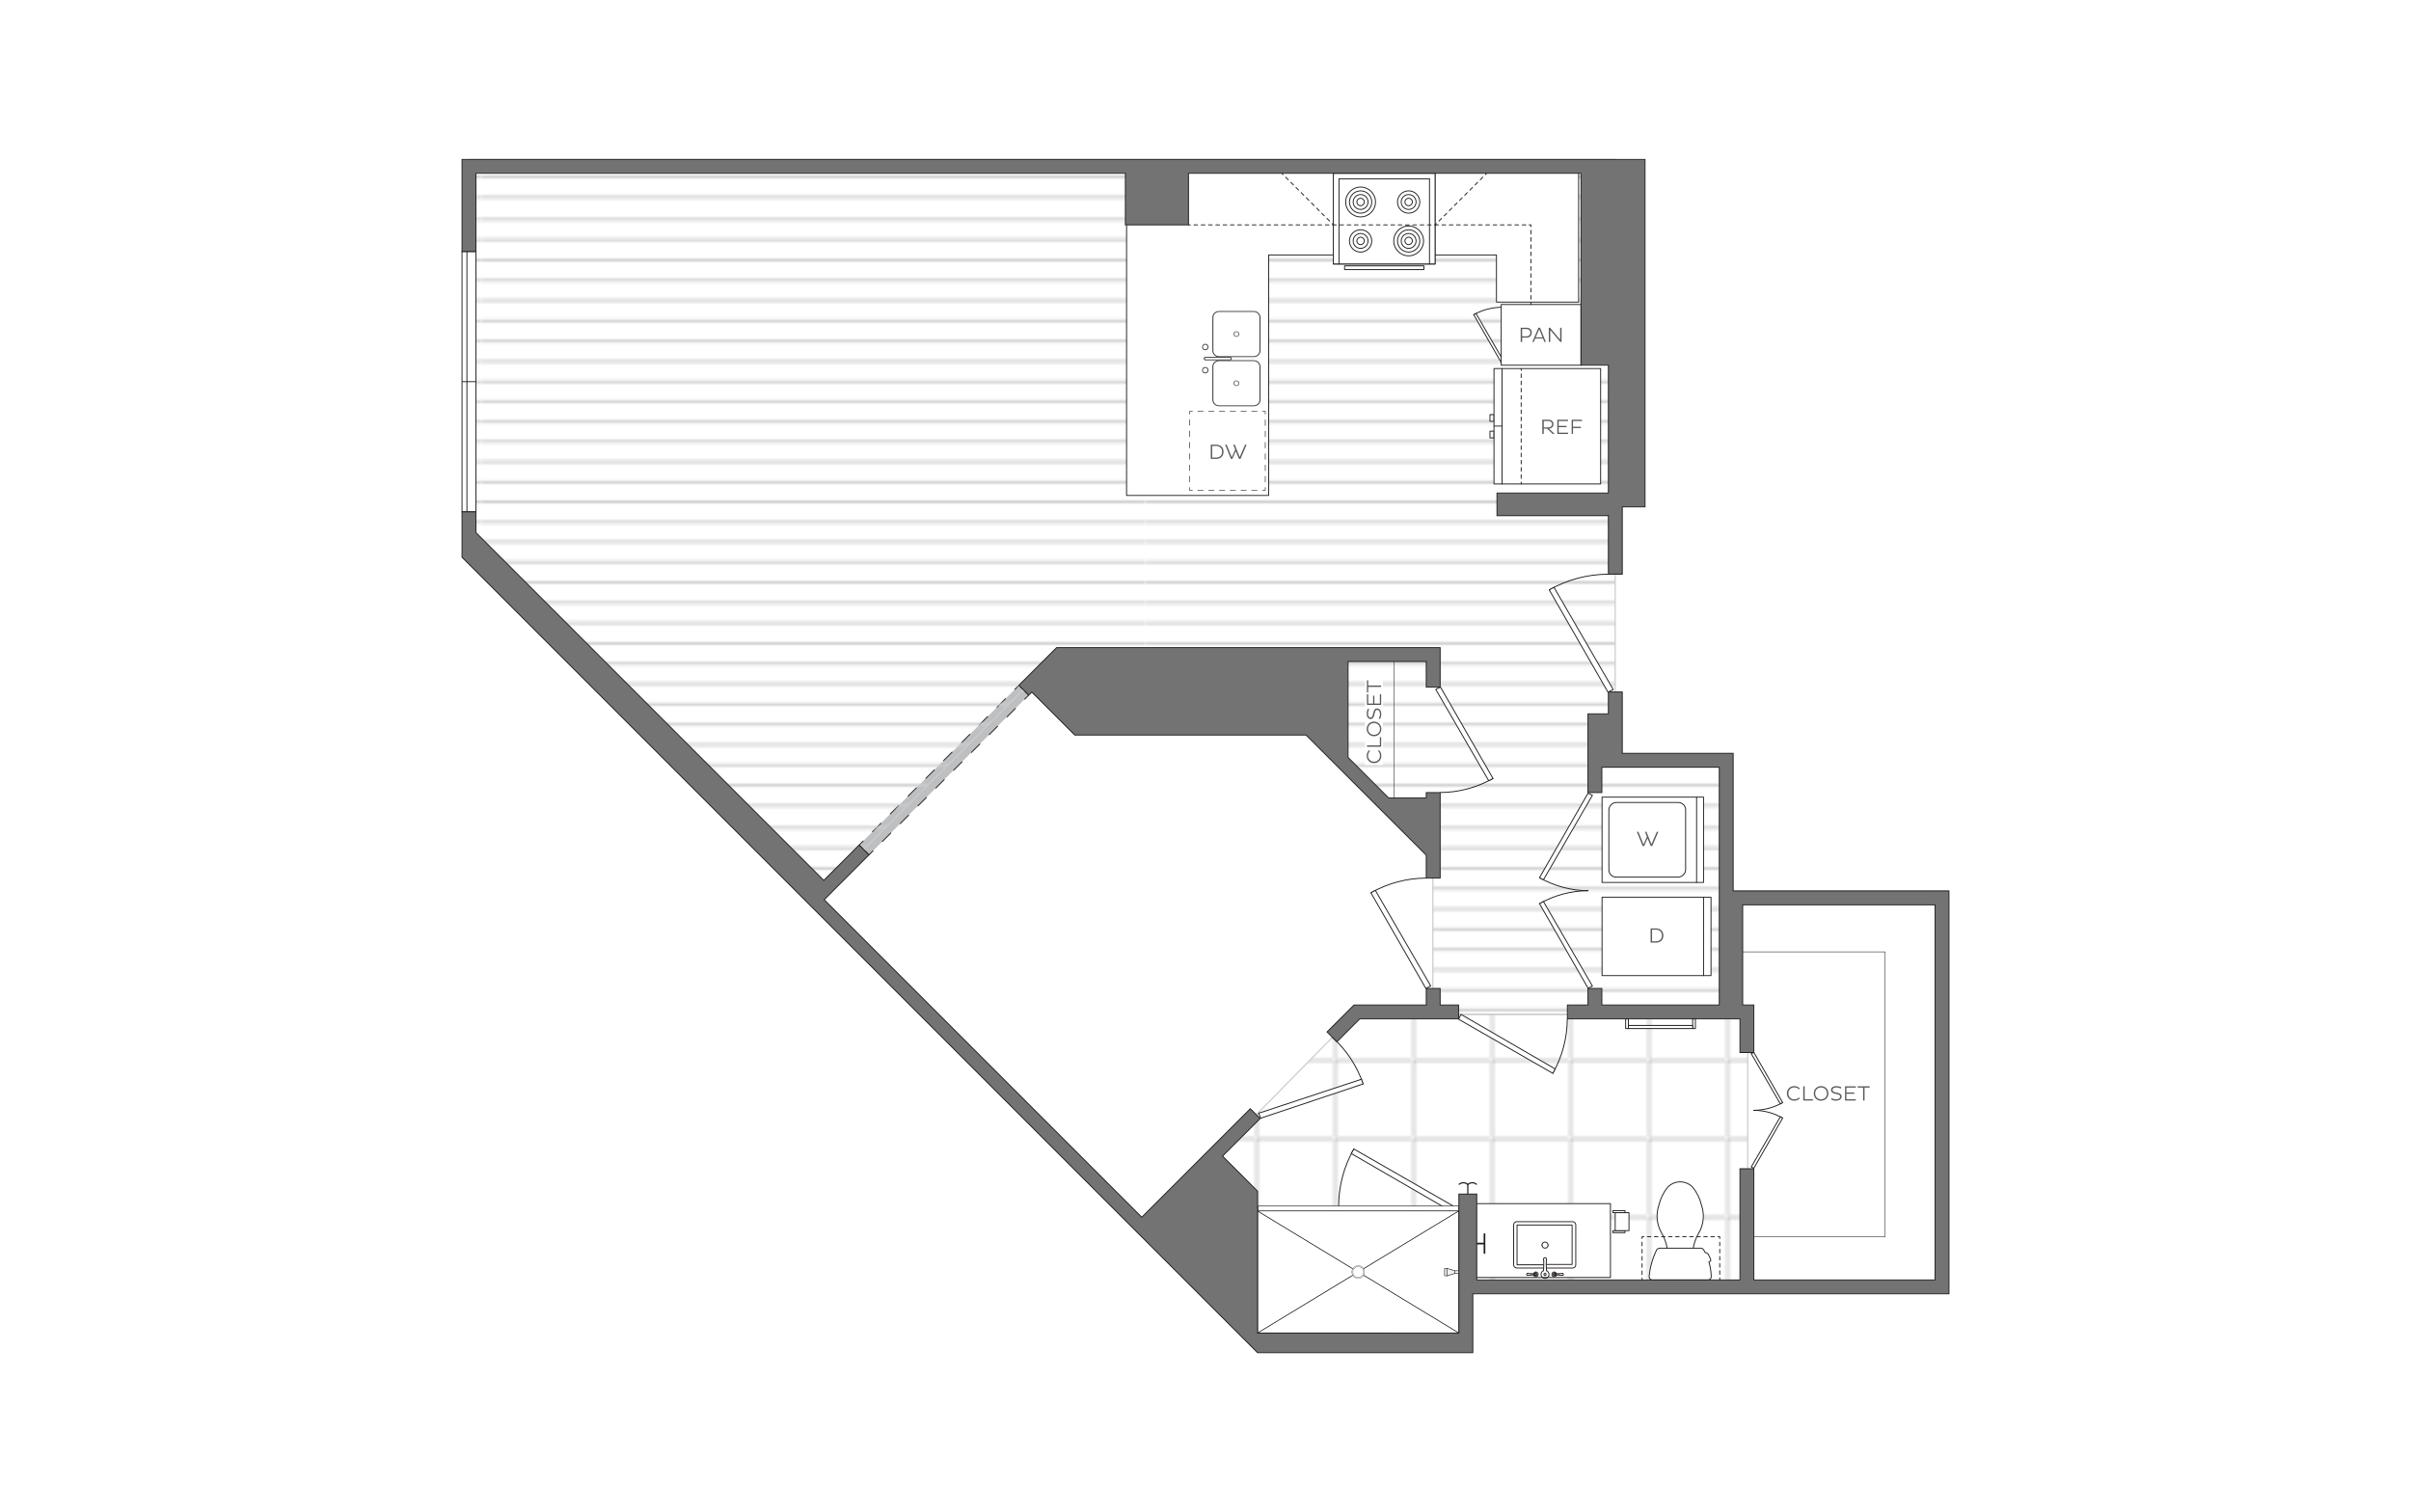 <?xml version="1.0" encoding="UTF-8"?>
<svg xmlns="http://www.w3.org/2000/svg" xmlns:xlink="http://www.w3.org/1999/xlink" viewBox="0 0 998 626">
  <defs>
    <clipPath id="clippath">
      <rect x="0" y="0" width="218.96" height="238.72" style="fill: none; stroke-width: 0px;"/>
    </clipPath>
    <pattern id="New_Pattern_Swatch_2" data-name="New Pattern Swatch 2" x="0" y="0" width="218.96" height="238.72" patternTransform="translate(-624.81 -10491.25) rotate(-90) scale(1.15)" patternUnits="userSpaceOnUse" viewBox="0 0 218.96 238.72">
      <g>
        <rect width="218.96" height="238.72" style="fill: none; stroke-width: 0px;"/>
        <g style="clip-path: url(#clippath);">
          <line x1="215.16" y1="238.72" x2="215.16" y2="0" style="fill: none; stroke: #ccc; stroke-miterlimit: 10; stroke-width: .95px;"/>
          <line x1="207.86" y1="238.72" x2="207.86" y2="0" style="fill: none; stroke: #ccc; stroke-miterlimit: 10; stroke-width: .95px;"/>
          <line x1="200.55" y1="238.72" x2="200.55" y2="0" style="fill: none; stroke: #ccc; stroke-miterlimit: 10; stroke-width: .95px;"/>
          <line x1="193.25" y1="238.72" x2="193.25" y2="0" style="fill: none; stroke: #ccc; stroke-miterlimit: 10; stroke-width: .95px;"/>
          <line x1="185.95" y1="238.72" x2="185.95" y2="0" style="fill: none; stroke: #ccc; stroke-miterlimit: 10; stroke-width: .95px;"/>
          <line x1="178.64" y1="238.72" x2="178.64" y2="0" style="fill: none; stroke: #ccc; stroke-miterlimit: 10; stroke-width: .95px;"/>
          <line x1="171.34" y1="238.72" x2="171.34" y2="0" style="fill: none; stroke: #ccc; stroke-miterlimit: 10; stroke-width: .95px;"/>
          <line x1="164.04" y1="238.72" x2="164.04" y2="0" style="fill: none; stroke: #ccc; stroke-miterlimit: 10; stroke-width: .95px;"/>
          <line x1="127.91" y1="238.72" x2="127.91" y2="0" style="fill: none; stroke: #ccc; stroke-miterlimit: 10; stroke-width: .95px;"/>
          <line x1="135.21" y1="238.72" x2="135.21" y2="0" style="fill: none; stroke: #ccc; stroke-miterlimit: 10; stroke-width: .95px;"/>
          <line x1="142.32" y1="238.72" x2="142.32" y2="0" style="fill: none; stroke: #ccc; stroke-miterlimit: 10; stroke-width: .95px;"/>
          <line x1="149.62" y1="238.72" x2="149.62" y2="0" style="fill: none; stroke: #ccc; stroke-miterlimit: 10; stroke-width: .95px;"/>
          <line x1="156.73" y1="238.72" x2="156.73" y2="0" style="fill: none; stroke: #ccc; stroke-miterlimit: 10; stroke-width: .95px;"/>
          <line x1="91.77" y1="238.72" x2="91.77" y2="0" style="fill: none; stroke: #ccc; stroke-miterlimit: 10; stroke-width: .95px;"/>
          <line x1="99.08" y1="238.72" x2="99.08" y2="0" style="fill: none; stroke: #ccc; stroke-miterlimit: 10; stroke-width: .95px;"/>
          <line x1="84.47" y1="238.72" x2="84.47" y2="0" style="fill: none; stroke: #ccc; stroke-miterlimit: 10; stroke-width: .95px;"/>
          <line x1="77.17" y1="238.72" x2="77.17" y2="0" style="fill: none; stroke: #ccc; stroke-miterlimit: 10; stroke-width: .95px;"/>
          <line x1="69.86" y1="238.72" x2="69.86" y2="0" style="fill: none; stroke: #ccc; stroke-miterlimit: 10; stroke-width: .95px;"/>
          <line x1="62.56" y1="238.72" x2="62.56" y2="0" style="fill: none; stroke: #ccc; stroke-miterlimit: 10; stroke-width: .95px;"/>
          <line x1="55.26" y1="238.72" x2="55.26" y2="0" style="fill: none; stroke: #ccc; stroke-miterlimit: 10; stroke-width: .95px;"/>
          <line x1="47.95" y1="238.72" x2="47.95" y2="0" style="fill: none; stroke: #ccc; stroke-miterlimit: 10; stroke-width: .95px;"/>
          <line x1="40.65" y1="238.72" x2="40.65" y2="0" style="fill: none; stroke: #ccc; stroke-miterlimit: 10; stroke-width: .95px;"/>
          <line x1="33.35" y1="238.72" x2="33.35" y2="0" style="fill: none; stroke: #ccc; stroke-miterlimit: 10; stroke-width: .95px;"/>
          <line x1="26.04" y1="238.72" x2="26.04" y2="0" style="fill: none; stroke: #ccc; stroke-miterlimit: 10; stroke-width: .95px;"/>
          <line x1="18.74" y1="238.72" x2="18.74" y2="0" style="fill: none; stroke: #ccc; stroke-miterlimit: 10; stroke-width: .95px;"/>
          <line x1="11.44" y1="238.72" x2="11.44" y2="0" style="fill: none; stroke: #ccc; stroke-miterlimit: 10; stroke-width: .95px;"/>
          <line x1="4.14" y1="238.72" x2="4.14" y2="0" style="fill: none; stroke: #ccc; stroke-miterlimit: 10; stroke-width: .95px;"/>
          <line x1="106.19" y1="238.72" x2="106.19" y2="0" style="fill: none; stroke: #ccc; stroke-miterlimit: 10; stroke-width: .95px;"/>
          <line x1="113.49" y1="238.72" x2="113.49" y2="0" style="fill: none; stroke: #ccc; stroke-miterlimit: 10; stroke-width: .95px;"/>
          <line x1="120.6" y1="238.72" x2="120.6" y2="0" style="fill: none; stroke: #ccc; stroke-miterlimit: 10; stroke-width: .95px;"/>
        </g>
      </g>
    </pattern>
    <pattern id="New_Pattern_Swatch_4" data-name="New Pattern Swatch 4" x="0" y="0" width="27.33" height="27.33" patternTransform="translate(-1850.81 1413.41) scale(1.16)" patternUnits="userSpaceOnUse" viewBox="0 0 27.33 27.33">
      <g>
        <rect width="27.33" height="27.33" style="fill: none; stroke-width: 0px;"/>
        <path d="M27.33,27.33H0V0h27.33v27.33ZM.19,27.14h26.96V.19H.19v26.96Z" style="fill: gray; stroke-width: 0px;"/>
      </g>
    </pattern>
    <filter id="drop-shadow-1" filterUnits="userSpaceOnUse">
      <feOffset dx="-1" dy="-1"/>
      <feGaussianBlur result="blur" stdDeviation="3"/>
      <feFlood flood-color="#000" flood-opacity=".12"/>
      <feComposite in2="blur" operator="in"/>
      <feComposite in="SourceGraphic"/>
    </filter>
    <filter id="drop-shadow-2" filterUnits="userSpaceOnUse">
      <feOffset dx="-1" dy="-1"/>
      <feGaussianBlur result="blur-2" stdDeviation="3"/>
      <feFlood flood-color="#000" flood-opacity=".12"/>
      <feComposite in2="blur-2" operator="in"/>
      <feComposite in="SourceGraphic"/>
    </filter>
  </defs>
  <g id="backgrounds">
    <rect x="-15" y="-13" width="1028" height="652" style="fill: #fff; stroke-width: 0px;"/>
  </g>
  <g id="floorplans">
    <g>
      <g>
        <rect x="343.97" y="315.92" width="93.52" height="5.75" transform="translate(-110.98 369.66) rotate(-45)" style="fill: #bdbfc2; stroke-width: 0px;"/>
        <g>
          <polyline points="423.53 285.47 421.76 283.7 419.99 285.47" style="fill: none; stroke: #231f20; stroke-miterlimit: 1; stroke-width: .38px;"/>
          <line x1="416.31" y1="289.15" x2="359.24" y2="346.22" style="fill: none; stroke: #231f20; stroke-dasharray: 0 0 5.21 5.21; stroke-miterlimit: 1; stroke-width: .38px;"/>
          <polyline points="357.4 348.06 355.63 349.83 357.4 351.6" style="fill: none; stroke: #231f20; stroke-miterlimit: 1; stroke-width: .38px;"/>
          <polyline points="357.93 352.13 359.7 353.9 361.47 352.13" style="fill: none; stroke: #231f20; stroke-miterlimit: 1; stroke-width: .38px;"/>
          <line x1="365.15" y1="348.45" x2="422.22" y2="291.38" style="fill: none; stroke: #231f20; stroke-dasharray: 0 0 5.21 5.21; stroke-miterlimit: 1; stroke-width: .38px;"/>
          <polyline points="424.06 289.54 425.83 287.77 424.06 286" style="fill: none; stroke: #231f20; stroke-miterlimit: 1; stroke-width: .38px;"/>
        </g>
      </g>
      <g>
        <polygon points="668.59 313.74 668.59 306.85 668.59 300.15 668.59 211.89 668.59 167.86 668.59 66 194.13 66 194.13 228.75 337.69 371.42 427.46 281.64 551.94 281.64 551.94 300.15 545.73 300.15 582.93 343.05 593.11 343.05 593.11 419.94 716.12 419.94 716.12 313.74 668.59 313.74" style="fill: url(#New_Pattern_Swatch_2); stroke: #ccc; stroke-miterlimit: 1; stroke-width: .5px;"/>
        <polygon points="579.85 419.94 723.44 419.94 723.44 532.38 508.08 532.38 491.53 490.4 562.21 418.6 579.85 419.94" style="fill: url(#New_Pattern_Swatch_4); stroke: #ccc; stroke-miterlimit: 1; stroke-width: .5px;"/>
        <g>
          <path d="M551.56,429.48c5.83,5.26,10.16,11.82,12.68,19.25" style="fill: none; stroke: #231f20; stroke-linecap: round; stroke-linejoin: round; stroke-width: .38px;"/>
          <polygon points="563.57 446.79 521.02 460.85 521.85 462.92 564.25 448.73 563.57 446.79" style="fill: #fff; stroke: #231f20; stroke-linecap: round; stroke-linejoin: round; stroke-width: .38px;"/>
        </g>
        <g>
          <path d="M665.6,237.7c-8.58.07-16.86,2.28-24.31,6.51" style="fill: none; stroke: #231f20; stroke-linecap: round; stroke-linejoin: round; stroke-width: .38px;"/>
          <polygon points="643.24 243.13 667.77 285.46 665.6 286.55 641.29 244.22 643.24 243.13" style="fill: #fff; stroke: #231f20; stroke-linecap: round; stroke-linejoin: round; stroke-width: .38px;"/>
        </g>
        <g>
          <path d="M590.21,363.52c-8.02.06-15.77,2.14-22.74,6.09" style="fill: none; stroke: #231f20; stroke-linecap: round; stroke-linejoin: round; stroke-width: .38px;"/>
          <polygon points="569.3 368.59 592.24 408.18 590.21 409.2 567.47 369.61 569.3 368.59" style="fill: #fff; stroke: #231f20; stroke-linecap: round; stroke-linejoin: round; stroke-width: .38px;"/>
        </g>
        <g>
          <path d="M596.26,328.09c7.67-.06,15.07-2.04,21.73-5.82" style="fill: none; stroke: #231f20; stroke-linecap: round; stroke-linejoin: round; stroke-width: .38px;"/>
          <polygon points="616.25 323.24 594.32 285.4 596.26 284.43 618 322.27 616.25 323.24" style="fill: #fff; stroke: #231f20; stroke-linecap: round; stroke-linejoin: round; stroke-width: .38px;"/>
        </g>
        <g>
          <path d="M648.76,421.94c-.06,7.9-2.1,15.53-6,22.4" style="fill: none; stroke: #231f20; stroke-linecap: round; stroke-linejoin: round; stroke-width: .38px;"/>
          <polygon points="643.76 442.54 604.76 419.94 603.76 421.94 642.76 444.34 643.76 442.54" style="fill: #fff; stroke: #231f20; stroke-linecap: round; stroke-linejoin: round; stroke-width: .38px;"/>
        </g>
        <g>
          <g>
            <path d="M657.36,368.73c-7.09.05-13.94,1.89-20.1,5.38" style="fill: none; stroke: #231f20; stroke-linecap: round; stroke-linejoin: round; stroke-width: .38px;"/>
            <polygon points="638.88 373.21 659.16 408.21 657.36 409.11 637.26 374.11 638.88 373.21" style="fill: #fff; stroke: #231f20; stroke-linecap: round; stroke-linejoin: round; stroke-width: .38px;"/>
          </g>
          <g>
            <path d="M657.36,368.73c-7.09-.05-13.94-1.89-20.1-5.38" style="fill: none; stroke: #231f20; stroke-linecap: round; stroke-linejoin: round; stroke-width: .38px;"/>
            <polygon points="638.88 364.24 659.16 329.24 657.36 328.35 637.26 363.34 638.88 364.24" style="fill: #fff; stroke: #231f20; stroke-linecap: round; stroke-linejoin: round; stroke-width: .38px;"/>
          </g>
        </g>
        <g>
          <g>
            <path d="M725.97,459.65c4.21-.03,8.28-1.12,11.94-3.2" style="fill: none; stroke: #231f20; stroke-linecap: round; stroke-linejoin: round; stroke-width: .38px;"/>
            <polygon points="736.95 456.99 724.91 436.2 725.97 435.67 737.91 456.45 736.95 456.99" style="fill: #fff; stroke: #231f20; stroke-linecap: round; stroke-linejoin: round; stroke-width: .38px;"/>
          </g>
          <g>
            <path d="M725.97,459.65c4.21.03,8.28,1.12,11.94,3.2" style="fill: none; stroke: #231f20; stroke-linecap: round; stroke-linejoin: round; stroke-width: .38px;"/>
            <polygon points="736.95 462.32 724.91 483.1 725.97 483.63 737.91 462.85 736.95 462.32" style="fill: #fff; stroke: #231f20; stroke-linecap: round; stroke-linejoin: round; stroke-width: .38px;"/>
          </g>
        </g>
        <g>
          <path d="M560.41,475.66c-4.1,7.22-6.25,15.25-6.31,23.56v2" style="fill: none; stroke: #231f20; stroke-linecap: round; stroke-linejoin: round; stroke-width: .38px;"/>
          <polygon points="559.36 477.56 600.38 501.32 601.43 499.22 560.41 475.66 559.36 477.56" style="fill: #fff; stroke: #231f20; stroke-linecap: round; stroke-linejoin: round; stroke-width: .38px;"/>
        </g>
        <g>
          <path d="M610.04,130.29c3.54-2.01,7.67-3.07,11.74-3.1h.85" style="fill: none; stroke: #231f20; stroke-linecap: round; stroke-linejoin: round; stroke-width: .38px;"/>
          <polygon points="610.97 129.78 622.63 149.91 621.6 150.42 610.04 130.29 610.97 129.78" style="fill: #fff; stroke: #231f20; stroke-linecap: round; stroke-linejoin: round; stroke-width: .38px;"/>
        </g>
        <g>
          <g>
            <polygon points="562.21 526.6 520.56 551.87 520.56 501.32 562.21 526.6" style="fill: #fff; stroke-width: 0px;"/>
            <polygon points="562.21 526.6 520.56 551.87 520.56 501.32 562.21 526.6" style="fill: none; stroke: #231f20; stroke-linecap: round; stroke-linejoin: round; stroke-width: .25px;"/>
          </g>
          <g>
            <polygon points="562.21 526.6 520.56 501.32 603.87 501.32 562.21 526.6" style="fill: #fff; stroke-width: 0px;"/>
            <polygon points="562.21 526.6 520.56 501.32 603.87 501.32 562.21 526.6" style="fill: none; stroke: #231f20; stroke-linecap: round; stroke-linejoin: round; stroke-width: .25px;"/>
          </g>
          <g>
            <polygon points="562.21 526.6 603.87 501.32 603.87 551.87 562.21 526.6" style="fill: #fff; stroke-width: 0px;"/>
            <polygon points="562.21 526.6 603.87 501.32 603.87 551.87 562.21 526.6" style="fill: none; stroke: #231f20; stroke-linecap: round; stroke-linejoin: round; stroke-width: .25px;"/>
          </g>
          <g>
            <polygon points="562.21 526.6 603.87 551.87 520.56 551.87 562.21 526.6" style="fill: #fff; stroke-width: 0px;"/>
            <polygon points="562.21 526.6 603.87 551.87 520.56 551.87 562.21 526.6" style="fill: none; stroke: #231f20; stroke-linecap: round; stroke-linejoin: round; stroke-width: .25px;"/>
          </g>
          <rect x="520.69" y="499.29" width="83.21" height="1.95" style="fill: #fff; stroke: #231f20; stroke-linecap: round; stroke-linejoin: round; stroke-width: .25px;"/>
        </g>
        <g>
          <polygon points="604.89 526.07 602.06 526.07 599.02 525.09 597.97 525.09 597.97 528.16 599.06 528.16 602.13 527.19 604.88 527.19 604.89 526.07" style="fill: #f0f1f1; stroke: #231f20; stroke-linecap: round; stroke-linejoin: round; stroke-width: .25px;"/>
          <line x1="602.19" y1="526.07" x2="602.19" y2="527.2" style="fill: none; stroke: #231f20; stroke-linecap: round; stroke-linejoin: round; stroke-width: .25px;"/>
          <line x1="599.06" y1="528.16" x2="599.06" y2="525.08" style="fill: none; stroke: #231f20; stroke-linecap: round; stroke-linejoin: round; stroke-width: .25px;"/>
        </g>
        <g id="INSERT">
          <g id="INSERT-2" data-name="INSERT">
            <g id="LWPOLYLINE">
              <path d="M700.89,516.72h3.01c.51,0,.99.25,1.3.66.22.37.42.75.62,1.13l.1.02c.49.08.92.35,1.2.75.48.79.84,1.65,1.07,2.54-.15.25-.38.42-.64.51l-.17.06c.59,1.97.91,4.02.96,6.08.03.36-.1.73-.35.99-.25.27-.6.41-.97.41h-23.06c-.37,0-.72-.14-.97-.41-.25-.27-.38-.63-.35-.99.35-3.86,1.42-7.61,3.13-11.09.31-.41.79-.65,1.3-.66h3.01c-.35-2.16-1.1-4.23-2.2-6.12-2.12-3.56-2.55-7.88-1.17-11.79.63-2.68,1.86-5.19,3.61-7.32,1.35-1.42,3.21-2.22,5.17-2.22s3.82.81,5.17,2.22c1.74,2.13,2.98,4.64,3.61,7.32,1.38,3.91.95,8.23-1.17,11.79-1.1,1.89-1.85,3.96-2.2,6.12" style="fill: #fff; stroke: #231f20; stroke-linecap: round; stroke-linejoin: round; stroke-width: .38px;"/>
            </g>
            <g id="LINE">
              <line x1="690.08" y1="516.72" x2="700.89" y2="516.72" style="fill: none; stroke: #231f20; stroke-linecap: round; stroke-linejoin: round; stroke-width: .38px;"/>
            </g>
          </g>
        </g>
        <g>
          <rect x="667.62" y="501.19" width="5.02" height=".83" style="fill: #fff; stroke: #231f20; stroke-linecap: round; stroke-linejoin: round; stroke-width: .38px;"/>
          <rect x="667.62" y="509.47" width="5.02" height=".83" style="fill: #fff; stroke: #231f20; stroke-linecap: round; stroke-linejoin: round; stroke-width: .38px;"/>
          <rect x="668.59" y="502.02" width="5.71" height="7.44" style="fill: #fff; stroke: #231f20; stroke-linecap: round; stroke-linejoin: round; stroke-width: .38px;"/>
        </g>
        <g>
          <rect x="699.23" y="423.24" width="3.98" height="1.15" transform="translate(1125.04 -277.41) rotate(90)" style="fill: #fff; stroke: #231f20; stroke-linecap: round; stroke-linejoin: round; stroke-width: .38px;"/>
          <rect x="671.5" y="423.24" width="3.98" height="1.15" transform="translate(1097.3 -249.68) rotate(90)" style="fill: #fff; stroke: #231f20; stroke-linecap: round; stroke-linejoin: round; stroke-width: .38px;"/>
          <rect x="686.71" y="411.87" width="1.28" height="26.59" transform="translate(1112.52 -262.19) rotate(90)" style="fill: #fff; stroke: #231f20; stroke-linecap: round; stroke-linejoin: round; stroke-width: .38px;"/>
        </g>
        <g>
          <line x1="607.58" y1="494.46" x2="607.58" y2="490.3" style="fill: #fff; stroke: #231f20; stroke-linecap: round; stroke-linejoin: round; stroke-width: .5px;"/>
          <path d="M607.58,490.4c-.14-.14-.75-.73-1.74-.77-1.01-.04-1.68.52-1.82.64" style="fill: #fff; stroke: #231f20; stroke-linecap: round; stroke-linejoin: round; stroke-width: .5px;"/>
          <path d="M607.58,490.4c.14-.14.75-.73,1.74-.77,1.01-.04,1.68.52,1.82.64" style="fill: #fff; stroke: #231f20; stroke-linecap: round; stroke-linejoin: round; stroke-width: .5px;"/>
        </g>
        <rect x="611.27" y="499.29" width="56.35" height="30.58" style="fill: #fff; filter: url(#drop-shadow-1); stroke: #231f20; stroke-linecap: round; stroke-linejoin: round; stroke-width: .38px;"/>
        <g>
          <g>
            <g id="ARC">
              <path d="M638.28,515.45c0,.7.57,1.27,1.27,1.27s1.27-.57,1.27-1.27" style="fill: none; stroke: #231f20; stroke-linecap: round; stroke-linejoin: round; stroke-width: .38px;"/>
            </g>
            <g id="ARC-2" data-name="ARC">
              <path d="M640.81,515.45c0-.7-.57-1.27-1.27-1.27s-1.27.57-1.27,1.27" style="fill: none; stroke: #231f20; stroke-linecap: round; stroke-linejoin: round; stroke-width: .38px;"/>
            </g>
            <g id="ARC-3" data-name="ARC">
              <path d="M643.35,526.61c-.53,0-.97.43-.97.97s.43.97.97.97" style="fill: none; stroke: #231f20; stroke-linecap: round; stroke-linejoin: round; stroke-width: .38px;"/>
            </g>
            <g id="ARC-4" data-name="ARC">
              <path d="M643.35,528.54c.44,0,.82-.3.94-.72" style="fill: none; stroke: #231f20; stroke-linecap: round; stroke-linejoin: round; stroke-width: .38px;"/>
            </g>
            <g id="LINE-2" data-name="LINE">
              <line x1="643.64" y1="527.82" x2="644.29" y2="527.82" style="fill: none; stroke: #231f20; stroke-linecap: round; stroke-linejoin: round; stroke-width: .38px;"/>
            </g>
            <g id="ARC-5" data-name="ARC">
              <path d="M643.35,527.96c.11,0,.22-.05.29-.13" style="fill: none; stroke: #231f20; stroke-linecap: round; stroke-linejoin: round; stroke-width: .38px;"/>
            </g>
            <g id="ARC-6" data-name="ARC">
              <path d="M643.35,527.2c-.21,0-.38.17-.38.38s.17.38.38.38" style="fill: none; stroke: #231f20; stroke-linecap: round; stroke-linejoin: round; stroke-width: .38px;"/>
            </g>
            <g id="ARC-7" data-name="ARC">
              <path d="M643.63,527.33c-.07-.08-.17-.13-.28-.13" style="fill: none; stroke: #231f20; stroke-linecap: round; stroke-linejoin: round; stroke-width: .38px;"/>
            </g>
            <g id="LINE-3" data-name="LINE">
              <line x1="644.29" y1="527.33" x2="643.63" y2="527.33" style="fill: none; stroke: #231f20; stroke-linecap: round; stroke-linejoin: round; stroke-width: .38px;"/>
            </g>
            <g id="ARC-8" data-name="ARC">
              <path d="M644.29,527.33c-.11-.42-.5-.72-.93-.72" style="fill: none; stroke: #231f20; stroke-linecap: round; stroke-linejoin: round; stroke-width: .38px;"/>
            </g>
            <g id="ARC-9" data-name="ARC">
              <path d="M635.74,526.61c-.44,0-.82.29-.93.72" style="fill: none; stroke: #231f20; stroke-linecap: round; stroke-linejoin: round; stroke-width: .38px;"/>
            </g>
            <g id="LINE-4" data-name="LINE">
              <line x1="635.45" y1="527.33" x2="634.8" y2="527.33" style="fill: none; stroke: #231f20; stroke-linecap: round; stroke-linejoin: round; stroke-width: .38px;"/>
            </g>
            <g id="ARC-10" data-name="ARC">
              <path d="M635.74,527.2c-.11,0-.21.05-.28.13" style="fill: none; stroke: #231f20; stroke-linecap: round; stroke-linejoin: round; stroke-width: .38px;"/>
            </g>
            <g id="ARC-11" data-name="ARC">
              <path d="M635.74,527.96c.21,0,.38-.17.38-.38s-.17-.38-.38-.38" style="fill: none; stroke: #231f20; stroke-linecap: round; stroke-linejoin: round; stroke-width: .38px;"/>
            </g>
            <g id="ARC-12" data-name="ARC">
              <path d="M635.45,527.82c.07.08.18.13.29.13" style="fill: none; stroke: #231f20; stroke-linecap: round; stroke-linejoin: round; stroke-width: .38px;"/>
            </g>
            <g id="LINE-5" data-name="LINE">
              <line x1="634.8" y1="527.82" x2="635.45" y2="527.82" style="fill: none; stroke: #231f20; stroke-linecap: round; stroke-linejoin: round; stroke-width: .38px;"/>
            </g>
            <g id="ARC-13" data-name="ARC">
              <path d="M634.8,527.82c.11.42.5.72.94.72" style="fill: none; stroke: #231f20; stroke-linecap: round; stroke-linejoin: round; stroke-width: .38px;"/>
            </g>
            <g id="ARC-14" data-name="ARC">
              <path d="M635.74,528.54c.53,0,.97-.43.97-.97s-.43-.97-.97-.97" style="fill: none; stroke: #231f20; stroke-linecap: round; stroke-linejoin: round; stroke-width: .38px;"/>
            </g>
            <g id="ARC-15" data-name="ARC">
              <path d="M638.92,526.04c-.85.34-1.25,1.31-.91,2.15.25.62.86,1.03,1.53,1.03" style="fill: none; stroke: #231f20; stroke-linecap: round; stroke-linejoin: round; stroke-width: .38px;"/>
            </g>
            <g id="ARC-16" data-name="ARC">
              <path d="M639.54,529.23c.91,0,1.65-.74,1.65-1.65,0-.67-.41-1.28-1.03-1.53" style="fill: none; stroke: #231f20; stroke-linecap: round; stroke-linejoin: round; stroke-width: .38px;"/>
            </g>
            <g id="ARC-17" data-name="ARC">
              <path d="M640.07,521.72c-.05,1.44-.02,2.88.09,4.32" style="fill: none; stroke: #231f20; stroke-linecap: round; stroke-linejoin: round; stroke-width: .38px;"/>
            </g>
            <g id="ARC-18" data-name="ARC">
              <path d="M640.07,521.72c.22-.29.15-.7-.14-.92s-.7-.15-.92.14c-.17.23-.17.55,0,.78" style="fill: none; stroke: #231f20; stroke-linecap: round; stroke-linejoin: round; stroke-width: .38px;"/>
            </g>
            <g id="ARC-19" data-name="ARC">
              <path d="M638.92,526.04c.11-1.44.14-2.88.09-4.32" style="fill: none; stroke: #231f20; stroke-linecap: round; stroke-linejoin: round; stroke-width: .38px;"/>
            </g>
            <g id="ARC-20" data-name="ARC">
              <path d="M639.54,527.15c-.25,0-.45.2-.45.45s.2.45.45.45" style="fill: none; stroke: #231f20; stroke-linecap: round; stroke-linejoin: round; stroke-width: .38px;"/>
            </g>
            <g id="ARC-21" data-name="ARC">
              <path d="M639.54,528.04c.25,0,.45-.2.45-.45,0-.25-.2-.45-.45-.45" style="fill: none; stroke: #231f20; stroke-linecap: round; stroke-linejoin: round; stroke-width: .38px;"/>
            </g>
            <g id="LINE-6" data-name="LINE">
              <line x1="645.19" y1="527.83" x2="643.64" y2="527.83" style="fill: none; stroke: #231f20; stroke-linecap: round; stroke-linejoin: round; stroke-width: .38px;"/>
            </g>
            <g id="LINE-7" data-name="LINE">
              <line x1="646.77" y1="528.01" x2="645.19" y2="527.83" style="fill: none; stroke: #231f20; stroke-linecap: round; stroke-linejoin: round; stroke-width: .38px;"/>
            </g>
            <g id="ARC-22" data-name="ARC">
              <path d="M646.77,528.01c.24-.04.41-.26.37-.5-.03-.18-.17-.33-.35-.37" style="fill: none; stroke: #231f20; stroke-linecap: round; stroke-linejoin: round; stroke-width: .38px;"/>
            </g>
            <g id="LINE-8" data-name="LINE">
              <line x1="645.19" y1="527.33" x2="646.79" y2="527.14" style="fill: none; stroke: #231f20; stroke-linecap: round; stroke-linejoin: round; stroke-width: .38px;"/>
            </g>
            <g id="LINE-9" data-name="LINE">
              <line x1="643.64" y1="527.33" x2="645.19" y2="527.33" style="fill: none; stroke: #231f20; stroke-linecap: round; stroke-linejoin: round; stroke-width: .38px;"/>
            </g>
            <g id="ARC-23" data-name="ARC">
              <path d="M643.64,527.33c-.07-.08-.18-.13-.29-.13" style="fill: none; stroke: #231f20; stroke-linecap: round; stroke-linejoin: round; stroke-width: .38px;"/>
            </g>
            <g id="ARC-24" data-name="ARC">
              <path d="M643.35,527.2c-.21,0-.38.17-.38.38s.17.38.38.38" style="fill: none; stroke: #231f20; stroke-linecap: round; stroke-linejoin: round; stroke-width: .38px;"/>
            </g>
            <g id="ARC-25" data-name="ARC">
              <path d="M643.35,527.96c.11,0,.21-.05.29-.13" style="fill: none; stroke: #231f20; stroke-linecap: round; stroke-linejoin: round; stroke-width: .38px;"/>
            </g>
            <g id="ARC-26" data-name="ARC">
              <path d="M635.45,527.83c.07.08.18.13.29.13" style="fill: none; stroke: #231f20; stroke-linecap: round; stroke-linejoin: round; stroke-width: .38px;"/>
            </g>
            <g id="ARC-27" data-name="ARC">
              <path d="M635.74,527.96c.21,0,.38-.17.38-.38s-.17-.38-.38-.38" style="fill: none; stroke: #231f20; stroke-linecap: round; stroke-linejoin: round; stroke-width: .38px;"/>
            </g>
            <g id="ARC-28" data-name="ARC">
              <path d="M635.74,527.2c-.11,0-.21.05-.29.13" style="fill: none; stroke: #231f20; stroke-linecap: round; stroke-linejoin: round; stroke-width: .38px;"/>
            </g>
            <g id="LINE-10" data-name="LINE">
              <line x1="633.9" y1="527.33" x2="635.45" y2="527.33" style="fill: none; stroke: #231f20; stroke-linecap: round; stroke-linejoin: round; stroke-width: .38px;"/>
            </g>
            <g id="LINE-11" data-name="LINE">
              <line x1="632.29" y1="527.14" x2="633.9" y2="527.33" style="fill: none; stroke: #231f20; stroke-linecap: round; stroke-linejoin: round; stroke-width: .38px;"/>
            </g>
            <g id="ARC-29" data-name="ARC">
              <path d="M632.29,527.14c-.24.05-.39.29-.34.53.04.18.19.32.37.35" style="fill: none; stroke: #231f20; stroke-linecap: round; stroke-linejoin: round; stroke-width: .38px;"/>
            </g>
            <g id="LINE-12" data-name="LINE">
              <line x1="633.9" y1="527.83" x2="632.32" y2="528.01" style="fill: none; stroke: #231f20; stroke-linecap: round; stroke-linejoin: round; stroke-width: .38px;"/>
            </g>
            <g id="LINE-13" data-name="LINE">
              <line x1="635.45" y1="527.83" x2="633.9" y2="527.83" style="fill: none; stroke: #231f20; stroke-linecap: round; stroke-linejoin: round; stroke-width: .38px;"/>
            </g>
          </g>
          <polyline points="638.9 523.6 627.96 523.6 627.96 507.14 650.75 507.14 650.75 523.46 640.11 523.46" style="fill: none; stroke: #231f20; stroke-linecap: round; stroke-linejoin: round; stroke-width: .38px;"/>
          <path d="M638.97,524.94h-11.09c-.73,0-1.33-.6-1.33-1.33v-16.53c0-.73.6-1.33,1.33-1.33h23.06c.73,0,1.33.6,1.33,1.33v16.53c0,.73-.6,1.33-1.33,1.33h-10.82" style="fill: none; stroke: #231f20; stroke-linecap: round; stroke-linejoin: round; stroke-width: .38px;"/>
        </g>
        <g>
          <polyline points="614.48 514.99 611.89 514.99 611.27 514.99 611.27 514.65 614.48 514.65 614.48 514.99" style="fill: #fff; stroke: #231f20; stroke-linecap: round; stroke-linejoin: round; stroke-width: .38px;"/>
          <rect x="614.32" y="510.79" width=".32" height="8.07" style="fill: #fff; stroke: #231f20; stroke-linecap: round; stroke-linejoin: round; stroke-width: .38px;"/>
        </g>
        <polygon points="491.96 71.75 491.96 93.1 467.33 93.1 467.33 206.11 491.96 206.11 491.96 206.11 526.13 206.11 526.13 106.55 620.44 106.55 620.44 126.06 654.44 126.06 654.44 71.75 491.96 71.75" style="fill: #fff; filter: url(#drop-shadow-2); stroke: #231f20; stroke-linecap: round; stroke-linejoin: round; stroke-width: .38px;"/>
        <g>
          <g>
            <path d="M559.58,526.6c0-1.46,1.18-2.63,2.64-2.63s2.63,1.18,2.63,2.63-1.18,2.64-2.63,2.64-2.64-1.18-2.64-2.64Z" style="fill: #fff; stroke-width: 0px;"/>
            <path d="M559.58,526.6c0-1.46,1.18-2.63,2.64-2.63s2.63,1.18,2.63,2.63-1.18,2.64-2.63,2.64-2.64-1.18-2.64-2.64Z" style="fill: none; stroke: #231f20; stroke-width: .12px;"/>
          </g>
          <g>
            <path d="M559.96,526.6c0-1.24,1.01-2.25,2.25-2.25s2.25,1.01,2.25,2.25-1.01,2.25-2.25,2.25-2.25-1.01-2.25-2.25Z" style="fill: #fff; stroke-width: 0px;"/>
            <path d="M559.96,526.6c0-1.24,1.01-2.25,2.25-2.25s2.25,1.01,2.25,2.25-1.01,2.25-2.25,2.25-2.25-1.01-2.25-2.25Z" style="fill: none; stroke: #231f20; stroke-width: .12px;"/>
          </g>
        </g>
        <g>
          <rect x="554.22" y="69.47" width="37.54" height="42.09" transform="translate(482.47 663.51) rotate(-90)" style="fill: #fff; stroke: #231f20; stroke-linecap: round; stroke-linejoin: round; stroke-width: .38px;"/>
          <g id="INSERT-3" data-name="INSERT">
            <g id="POLYLINE">
              <rect x="551.94" y="71.75" width="42.09" height="37.54" style="fill: #fff; stroke: #231f20; stroke-linecap: round; stroke-linejoin: round; stroke-width: .38px;"/>
            </g>
            <g id="LINE-14" data-name="LINE">
              <line x1="554.25" y1="109.29" x2="554.25" y2="74.07" style="fill: none; stroke: #231f20; stroke-linecap: round; stroke-linejoin: round; stroke-width: .38px;"/>
            </g>
            <g id="LINE-15" data-name="LINE">
              <line x1="591.72" y1="74.07" x2="591.72" y2="109.29" style="fill: none; stroke: #231f20; stroke-linecap: round; stroke-linejoin: round; stroke-width: .38px;"/>
            </g>
            <g id="LINE-16" data-name="LINE">
              <line x1="554.25" y1="74.07" x2="591.72" y2="74.07" style="fill: none; stroke: #231f20; stroke-linecap: round; stroke-linejoin: round; stroke-width: .38px;"/>
            </g>
            <g id="CIRCLE">
              <path d="M563.2,89.79c3.4,0,6.17-2.76,6.17-6.17,0-3.41-2.76-6.17-6.17-6.17s-6.17,2.76-6.17,6.17c0,3.4,2.76,6.17,6.17,6.17h0Z" style="fill: none; stroke: #231f20; stroke-linecap: round; stroke-linejoin: round; stroke-width: .38px;"/>
            </g>
            <g id="CIRCLE-2" data-name="CIRCLE">
              <path d="M583.09,88.25c2.56,0,4.62-2.07,4.62-4.62,0-2.56-2.07-4.62-4.62-4.62s-4.62,2.07-4.62,4.62c0,2.55,2.07,4.62,4.62,4.62h0Z" style="fill: none; stroke: #231f20; stroke-linecap: round; stroke-linejoin: round; stroke-width: .38px;"/>
            </g>
            <g id="CIRCLE-3" data-name="CIRCLE">
              <path d="M563.2,88.25c2.55,0,4.62-2.07,4.62-4.62,0-2.56-2.07-4.62-4.62-4.62-2.55,0-4.62,2.07-4.62,4.62,0,2.55,2.07,4.62,4.62,4.62h0Z" style="fill: none; stroke: #231f20; stroke-linecap: round; stroke-linejoin: round; stroke-width: .38px;"/>
            </g>
            <g id="CIRCLE-4" data-name="CIRCLE">
              <path d="M563.2,86.7c1.7,0,3.08-1.38,3.08-3.08s-1.38-3.08-3.08-3.08-3.08,1.38-3.08,3.08c0,1.7,1.38,3.08,3.08,3.08h0Z" style="fill: none; stroke: #231f20; stroke-linecap: round; stroke-linejoin: round; stroke-width: .38px;"/>
            </g>
            <g id="CIRCLE-5" data-name="CIRCLE">
              <path d="M563.2,85.16c.85,0,1.54-.69,1.54-1.54,0-.85-.69-1.54-1.54-1.54s-1.54.69-1.54,1.54c0,.85.69,1.54,1.54,1.54h0Z" style="fill: none; stroke: #231f20; stroke-linecap: round; stroke-linejoin: round; stroke-width: .38px;"/>
            </g>
            <g id="CIRCLE-6" data-name="CIRCLE">
              <path d="M583.09,86.7c1.7,0,3.08-1.38,3.08-3.08,0-1.7-1.38-3.08-3.08-3.08s-3.08,1.38-3.08,3.08c0,1.7,1.38,3.08,3.08,3.08h0Z" style="fill: none; stroke: #231f20; stroke-linecap: round; stroke-linejoin: round; stroke-width: .38px;"/>
            </g>
            <g id="CIRCLE-7" data-name="CIRCLE">
              <path d="M583.09,85.16c.85,0,1.54-.69,1.54-1.54,0-.85-.69-1.54-1.54-1.54s-1.54.69-1.54,1.54c0,.85.69,1.54,1.54,1.54h0Z" style="fill: none; stroke: #231f20; stroke-linecap: round; stroke-linejoin: round; stroke-width: .38px;"/>
            </g>
            <g id="CIRCLE-8" data-name="CIRCLE">
              <path d="M583.09,105.9c3.41,0,6.17-2.76,6.17-6.17,0-3.4-2.76-6.17-6.17-6.17s-6.17,2.76-6.17,6.17c0,3.41,2.76,6.17,6.17,6.17h0Z" style="fill: none; stroke: #231f20; stroke-linecap: round; stroke-linejoin: round; stroke-width: .38px;"/>
            </g>
            <g id="CIRCLE-9" data-name="CIRCLE">
              <path d="M563.2,104.36c2.55,0,4.62-2.07,4.62-4.62,0-2.55-2.07-4.62-4.62-4.62s-4.62,2.07-4.62,4.62c0,2.56,2.07,4.62,4.62,4.62h0Z" style="fill: none; stroke: #231f20; stroke-linecap: round; stroke-linejoin: round; stroke-width: .38px;"/>
            </g>
            <g id="CIRCLE-10" data-name="CIRCLE">
              <path d="M583.09,104.36c2.56,0,4.62-2.07,4.62-4.62,0-2.55-2.07-4.62-4.62-4.62-2.55,0-4.62,2.07-4.62,4.62,0,2.56,2.07,4.62,4.62,4.62h0Z" style="fill: none; stroke: #231f20; stroke-linecap: round; stroke-linejoin: round; stroke-width: .38px;"/>
            </g>
            <g id="CIRCLE-11" data-name="CIRCLE">
              <path d="M583.09,102.82c1.7,0,3.08-1.38,3.08-3.08s-1.38-3.08-3.08-3.08-3.08,1.38-3.08,3.08c0,1.7,1.38,3.08,3.08,3.08h0Z" style="fill: none; stroke: #231f20; stroke-linecap: round; stroke-linejoin: round; stroke-width: .38px;"/>
            </g>
            <g id="CIRCLE-12" data-name="CIRCLE">
              <path d="M583.09,101.27c.85,0,1.54-.69,1.54-1.54,0-.85-.69-1.54-1.54-1.54s-1.54.69-1.54,1.54c0,.85.69,1.54,1.54,1.54h0Z" style="fill: none; stroke: #231f20; stroke-linecap: round; stroke-linejoin: round; stroke-width: .38px;"/>
            </g>
            <g id="CIRCLE-13" data-name="CIRCLE">
              <path d="M563.2,102.82c1.7,0,3.08-1.38,3.08-3.08,0-1.7-1.38-3.08-3.08-3.08-1.7,0-3.08,1.38-3.08,3.08,0,1.7,1.38,3.08,3.08,3.08h0Z" style="fill: none; stroke: #231f20; stroke-linecap: round; stroke-linejoin: round; stroke-width: .38px;"/>
            </g>
            <g id="CIRCLE-14" data-name="CIRCLE">
              <path d="M563.2,101.27c.85,0,1.54-.69,1.54-1.54s-.69-1.54-1.54-1.54-1.54.69-1.54,1.54c0,.85.69,1.54,1.54,1.54h0Z" style="fill: none; stroke: #231f20; stroke-linecap: round; stroke-linejoin: round; stroke-width: .38px;"/>
            </g>
            <g id="POLYLINE-2" data-name="POLYLINE">
              <rect x="556.57" y="110.06" width="32.85" height="1.54" style="fill: #fff; stroke: #231f20; stroke-linecap: round; stroke-linejoin: round; stroke-width: .38px;"/>
            </g>
          </g>
        </g>
        <g>
          <polyline points="523.74 201.82 523.74 202.99 522.57 202.99" style="fill: none; stroke: #231f20; stroke-linecap: round; stroke-linejoin: round; stroke-width: .25px;"/>
          <line x1="520.35" y1="202.99" x2="494.71" y2="202.99" style="fill: none; stroke: #231f20; stroke-dasharray: 0 0 2.23 2.23; stroke-linecap: round; stroke-linejoin: round; stroke-width: .25px;"/>
          <polyline points="493.59 202.99 492.43 202.99 492.43 201.82" style="fill: none; stroke: #231f20; stroke-linecap: round; stroke-linejoin: round; stroke-width: .25px;"/>
          <line x1="492.43" y1="199.49" x2="492.43" y2="172.62" style="fill: none; stroke: #231f20; stroke-dasharray: 0 0 2.34 2.34; stroke-linecap: round; stroke-linejoin: round; stroke-width: .25px;"/>
          <polyline points="492.43 171.45 492.43 170.29 493.59 170.29" style="fill: none; stroke: #231f20; stroke-linecap: round; stroke-linejoin: round; stroke-width: .25px;"/>
          <line x1="495.82" y1="170.29" x2="521.46" y2="170.29" style="fill: none; stroke: #231f20; stroke-dasharray: 0 0 2.23 2.23; stroke-linecap: round; stroke-linejoin: round; stroke-width: .25px;"/>
          <polyline points="522.57 170.29 523.74 170.29 523.74 171.45" style="fill: none; stroke: #231f20; stroke-linecap: round; stroke-linejoin: round; stroke-width: .25px;"/>
          <line x1="523.74" y1="173.79" x2="523.74" y2="200.66" style="fill: none; stroke: #231f20; stroke-dasharray: 0 0 2.34 2.34; stroke-linecap: round; stroke-linejoin: round; stroke-width: .25px;"/>
        </g>
        <rect x="625.36" y="122.11" width="25.12" height="33.02" transform="translate(499.3 776.55) rotate(-90)" style="fill: #fff; stroke: #231f20; stroke-linecap: round; stroke-linejoin: round; stroke-width: .38px;"/>
        <g>
          <rect x="616.2" y="172.2" width="2.78" height="1.67" transform="translate(790.62 -444.56) rotate(90)" style="fill: #fff; stroke: #231f20; stroke-linecap: round; stroke-linejoin: round; stroke-width: .38px;"/>
          <rect x="616.2" y="179.06" width="2.78" height="1.67" transform="translate(797.48 -437.7) rotate(90)" style="fill: #fff; stroke: #231f20; stroke-linecap: round; stroke-linejoin: round; stroke-width: .38px;"/>
          <g>
            <rect x="616.61" y="154.39" width="47.77" height="44.14" transform="translate(816.95 -464.03) rotate(90)" style="fill: #fff; stroke: #231f20; stroke-linecap: round; stroke-linejoin: round; stroke-width: .38px;"/>
            <line x1="618.42" y1="176.4" x2="621.76" y2="176.4" style="fill: #fff; stroke: #231f20; stroke-linecap: round; stroke-linejoin: round; stroke-width: .38px;"/>
            <line x1="621.76" y1="152.58" x2="621.76" y2="200.35" style="fill: #fff; stroke: #231f20; stroke-linecap: round; stroke-linejoin: round; stroke-width: .38px;"/>
            <g>
              <line x1="629.67" y1="152.58" x2="629.67" y2="153.33" style="fill: none; stroke: #231f20; stroke-linecap: round; stroke-linejoin: round; stroke-width: .38px;"/>
              <line x1="629.67" y1="154.82" x2="629.67" y2="198.85" style="fill: none; stroke: #231f20; stroke-dasharray: 0 0 1.49 1.49; stroke-linecap: round; stroke-linejoin: round; stroke-width: .38px;"/>
              <line x1="629.67" y1="199.6" x2="629.67" y2="200.35" style="fill: none; stroke: #231f20; stroke-linecap: round; stroke-linejoin: round; stroke-width: .38px;"/>
            </g>
          </g>
        </g>
        <g>
          <g>
            <ellipse cx="498.9" cy="153.26" rx="1.16" ry="1.16" style="fill: #fff; stroke-width: 0px;"/>
            <path d="M500.22,153.26c0,.73-.59,1.32-1.31,1.32s-1.31-.59-1.31-1.32.59-1.32,1.31-1.32,1.31.59,1.31,1.32ZM497.9,153.26c0,.55.45,1,1,1s1-.45,1-1-.45-1-1-1-1,.45-1,1Z" style="fill: #231f20; stroke-width: 0px;"/>
          </g>
          <g>
            <ellipse cx="498.9" cy="143.67" rx="1.16" ry="1.16" style="fill: #fff; stroke-width: 0px;"/>
            <path d="M500.22,143.67c0,.73-.59,1.32-1.31,1.32s-1.31-.59-1.31-1.32.59-1.32,1.31-1.32,1.31.59,1.31,1.32ZM497.9,143.67c0,.55.45,1,1,1s1-.45,1-1-.45-1-1-1-1,.45-1,1Z" style="fill: #231f20; stroke-width: 0px;"/>
          </g>
          <path d="M512.99,158.66c0,.62-.53,1.12-1.19,1.12s-1.19-.5-1.19-1.12.53-1.12,1.19-1.12,1.19.5,1.19,1.12ZM510.86,158.66c0,.5.43.9.95.9s.95-.41.95-.9-.43-.9-.95-.9-.95.41-.95.9Z" style="fill: #231f20; stroke-width: 0px;"/>
          <path d="M512.99,138.3c0,.62-.53,1.12-1.19,1.12s-1.19-.5-1.19-1.12.53-1.12,1.19-1.12,1.19.5,1.19,1.12ZM510.86,138.3c0,.5.43.9.95.9s.95-.41.95-.9-.43-.9-.95-.9-.95.41-.95.9Z" style="fill: #231f20; stroke-width: 0px;"/>
          <path d="M521.71,151.69v13.94c0,1.41-1.25,2.55-2.79,2.55h-14.24c-1.54,0-2.79-1.15-2.79-2.55v-13.94c0-1.41,1.25-2.55,2.79-2.55h14.24c1.54,0,2.79,1.15,2.79,2.55ZM502.25,165.63c0,1.23,1.09,2.23,2.43,2.23h14.24c1.34,0,2.43-1,2.43-2.23v-13.94c0-1.23-1.09-2.23-2.43-2.23h-14.24c-1.34,0-2.43,1-2.43,2.23v13.94Z" style="fill: #231f20; stroke-width: 0px;"/>
          <path d="M521.71,131.33v13.94c0,1.41-1.25,2.55-2.79,2.55h-14.24c-1.54,0-2.79-1.15-2.79-2.55v-13.94c0-1.41,1.25-2.55,2.79-2.55h14.24c1.54,0,2.79,1.15,2.79,2.55ZM502.25,145.27c0,1.23,1.09,2.23,2.43,2.23h14.24c1.34,0,2.43-1,2.43-2.23v-13.94c0-1.23-1.09-2.23-2.43-2.23h-14.24c-1.34,0-2.43,1-2.43,2.23v13.94Z" style="fill: #231f20; stroke-width: 0px;"/>
          <g>
            <path d="M498.99,147.92h10.23c.27,0,.49.22.49.49v.09c0,.27-.22.48-.48.48h-10.23c-.27,0-.49-.22-.49-.49v-.09c0-.27.22-.48.48-.48Z" style="fill: #fff; stroke-width: 0px;"/>
            <path d="M509.88,148.41v.09c0,.36-.3.65-.67.65h-10.23c-.37,0-.67-.29-.67-.65v-.09c0-.36.3-.65.67-.65h10.23c.37,0,.67.29.67.65ZM498.68,148.5c0,.18.14.32.31.32h10.23c.17,0,.31-.14.31-.32v-.09c0-.17-.14-.32-.31-.32h-10.23c-.17,0-.31.15-.31.32v.09Z" style="fill: #231f20; stroke-width: 0px;"/>
          </g>
        </g>
        <g>
          <line x1="491.96" y1="93.1" x2="492.71" y2="93.1" style="fill: none; stroke: #231f20; stroke-linecap: round; stroke-linejoin: round; stroke-width: .38px;"/>
          <line x1="494.22" y1="93.1" x2="632.2" y2="93.1" style="fill: none; stroke: #231f20; stroke-dasharray: 0 0 1.51 1.51; stroke-linecap: round; stroke-linejoin: round; stroke-width: .38px;"/>
          <polyline points="632.95 93.1 633.7 93.1 633.7 93.85" style="fill: none; stroke: #231f20; stroke-linecap: round; stroke-linejoin: round; stroke-width: .38px;"/>
          <line x1="633.7" y1="95.35" x2="633.7" y2="124.56" style="fill: none; stroke: #231f20; stroke-dasharray: 0 0 1.5 1.5; stroke-linecap: round; stroke-linejoin: round; stroke-width: .38px;"/>
          <line x1="633.7" y1="125.31" x2="633.7" y2="126.06" style="fill: none; stroke: #231f20; stroke-linecap: round; stroke-linejoin: round; stroke-width: .38px;"/>
        </g>
        <g>
          <line x1="594.04" y1="93.1" x2="594.57" y2="92.57" style="fill: none; stroke: #231f20; stroke-linecap: round; stroke-linejoin: round; stroke-width: .38px;"/>
          <line x1="595.64" y1="91.5" x2="614.33" y2="72.81" style="fill: none; stroke: #231f20; stroke-dasharray: 0 0 1.51 1.51; stroke-linecap: round; stroke-linejoin: round; stroke-width: .38px;"/>
          <line x1="614.86" y1="72.27" x2="615.39" y2="71.74" style="fill: none; stroke: #231f20; stroke-linecap: round; stroke-linejoin: round; stroke-width: .38px;"/>
        </g>
        <g>
          <line x1="551.94" y1="93.1" x2="551.41" y2="92.57" style="fill: none; stroke: #231f20; stroke-linecap: round; stroke-linejoin: round; stroke-width: .38px;"/>
          <line x1="550.34" y1="91.5" x2="531.65" y2="72.81" style="fill: none; stroke: #231f20; stroke-dasharray: 0 0 1.51 1.51; stroke-linecap: round; stroke-linejoin: round; stroke-width: .38px;"/>
          <line x1="531.11" y1="72.27" x2="530.58" y2="71.74" style="fill: none; stroke: #231f20; stroke-linecap: round; stroke-linejoin: round; stroke-width: .38px;"/>
        </g>
        <g>
          <rect x="669.46" y="365.11" width="32.48" height="45.1" transform="translate(1073.36 -298.05) rotate(90)" style="fill: #fff; stroke: #231f20; stroke-linecap: round; stroke-linejoin: round; stroke-width: .38px;"/>
          <line x1="705.16" y1="371.42" x2="705.16" y2="403.9" style="fill: #fff; stroke: #231f20; stroke-linecap: round; stroke-linejoin: round; stroke-width: .38px;"/>
        </g>
        <g>
          <rect x="666.5" y="326.66" width="35.32" height="42.01" transform="translate(1031.82 -336.49) rotate(90)" style="fill: #fff; stroke: #231f20; stroke-linecap: round; stroke-linejoin: round; stroke-width: .38px;"/>
          <line x1="702.28" y1="330.01" x2="702.28" y2="365.33" style="fill: #fff; stroke: #231f20; stroke-linecap: round; stroke-linejoin: round; stroke-width: .38px;"/>
          <rect x="666.4" y="331.78" width="30.89" height="31.77" rx="3.02" ry="3.02" transform="translate(1029.52 -334.18) rotate(90)" style="fill: #fff; stroke: #231f20; stroke-linecap: round; stroke-linejoin: round; stroke-width: .38px;"/>
        </g>
        <path d="M681.97,347.06l-1.39,3.17h-.63l-2.39-5.87h.63l2.12,5.21,1.42-3.2-.82-2.01h.63l2.06,5.13,2.21-5.13h.63l-2.52,5.87h-.63l-1.31-3.17Z" style="fill: #58595b; stroke-width: 0px;"/>
        <path d="M683.25,384.35h2.24c1.74,0,3.03,1.04,3.03,2.95s-1.3,2.93-3.03,2.93h-2.24v-5.87ZM683.84,384.87v4.82h1.64c1.43,0,2.44-.84,2.44-2.4s-1.02-2.42-2.44-2.42h-1.64Z" style="fill: #58595b; stroke-width: 0px;"/>
        <g>
          <line x1="711.86" y1="529.78" x2="711.86" y2="529.03" style="fill: none; stroke: #231f20; stroke-linecap: round; stroke-linejoin: round; stroke-width: .38px;"/>
          <line x1="711.86" y1="527.55" x2="711.86" y2="513.48" style="fill: none; stroke: #231f20; stroke-dasharray: 0 0 1.48 1.48; stroke-linecap: round; stroke-linejoin: round; stroke-width: .38px;"/>
          <polyline points="711.86 512.74 711.86 511.99 711.11 511.99" style="fill: none; stroke: #231f20; stroke-linecap: round; stroke-linejoin: round; stroke-width: .38px;"/>
          <line x1="709.65" y1="511.99" x2="681.19" y2="511.99" style="fill: none; stroke: #231f20; stroke-dasharray: 0 0 1.46 1.46; stroke-linecap: round; stroke-linejoin: round; stroke-width: .38px;"/>
          <polyline points="680.46 511.99 679.71 511.99 679.71 512.74" style="fill: none; stroke: #231f20; stroke-linecap: round; stroke-linejoin: round; stroke-width: .38px;"/>
          <line x1="679.71" y1="514.23" x2="679.71" y2="528.37" style="fill: none; stroke: #231f20; stroke-dasharray: 0 0 1.49 1.49; stroke-linecap: round; stroke-linejoin: round; stroke-width: .38px;"/>
          <line x1="679.71" y1="529.12" x2="679.71" y2="529.87" style="fill: none; stroke: #231f20; stroke-linecap: round; stroke-linejoin: round; stroke-width: .38px;"/>
        </g>
        <polyline points="721.36 394.06 780.32 394.06 780.32 511.99 725.97 511.99" style="fill: none; stroke: #3a3d3d; stroke-width: .25px;"/>
        <line x1="577.09" y1="330.33" x2="577.09" y2="273.43" style="fill: none; stroke: #3a3d3d; stroke-width: .25px;"/>
        <g>
          <rect x="191.25" y="104.12" width="5.75" height="107.77" style="fill: #fff; stroke: #231f20; stroke-miterlimit: 10; stroke-width: .38px;"/>
          <line x1="193.28" y1="104.12" x2="193.28" y2="211.89" style="fill: #fff; stroke: #231f20; stroke-miterlimit: 10; stroke-width: .38px;"/>
          <line x1="191.25" y1="158" x2="197" y2="158" style="fill: none; stroke: #231f20; stroke-linejoin: round; stroke-width: .38px;"/>
        </g>
        <g>
          <polygon points="425.83 287.77 427.1 286.51 444.87 304.29 540.61 304.29 590.38 354.05 590.38 363.52 596.13 363.52 596.13 328.11 590.38 328.11 590.38 330.33 574.79 330.33 558.01 313.55 558.01 273.86 590.38 273.86 590.38 284.47 596.13 284.47 596.13 268.11 437.36 268.11 421.76 283.7 425.83 287.77" style="fill: #737373; stroke: #231f20; stroke-miterlimit: 10; stroke-width: .38px;"/>
          <polygon points="717.42 368.82 717.42 311.87 671.52 311.87 671.52 286.47 665.77 286.47 665.77 295.51 657.32 295.51 657.32 328.11 663.07 328.11 663.07 317.62 711.67 317.62 711.67 416.05 663.07 416.05 663.07 409.21 657.32 409.21 657.32 416.05 648.79 416.05 648.79 421.8 720.23 421.8 720.23 435.73 725.98 435.73 725.98 416.05 721.36 416.05 721.36 374.58 801 374.58 801 529.87 725.98 529.87 725.98 483.84 720.23 483.84 720.23 529.87 611.27 529.87 611.27 494.33 603.89 494.33 603.89 551.86 520.56 551.87 520.56 493.14 506.04 478.62 521.61 463.06 517.54 458.99 472.61 503.92 341.15 372.46 359.7 353.9 355.63 349.83 341 364.47 197 220.47 197 211.89 191.25 211.89 191.25 230.7 520.55 560 609.65 560 609.65 535.62 806.75 535.62 806.75 368.82 717.42 368.82" style="fill: #737373; stroke: #231f20; stroke-miterlimit: 10; stroke-width: .38px;"/>
          <path d="M197,71.75h268.84v21.34h26.11v-21.34h162.48v79.44h11.34v52.9h-46.12v9.39h46.12v24.22h5.75v-27.86h9.42V66H191.25v38.12h5.75v-32.36Z" style="fill: #737373; stroke: #231f20; stroke-miterlimit: 10; stroke-width: .38px;"/>
          <polygon points="590.38 409.21 590.38 416.05 560.48 416.05 549.3 427.22 553.37 431.29 562.86 421.8 603.76 421.8 603.76 416.05 596.13 416.05 596.13 409.21 590.38 409.21" style="fill: #737373; stroke: #231f20; stroke-miterlimit: 10; stroke-width: .38px;"/>
        </g>
        <g>
          <path d="M501.19,184.09h2.24c1.74,0,3.03,1.04,3.03,2.95s-1.3,2.93-3.03,2.93h-2.24v-5.87ZM501.78,184.61v4.82h1.64c1.42,0,2.44-.84,2.44-2.4s-1.02-2.42-2.44-2.42h-1.64Z" style="fill: #58595b; stroke-width: 0px;"/>
          <path d="M511.54,186.79l-1.39,3.17h-.63l-2.39-5.87h.63l2.12,5.21,1.42-3.2-.82-2.01h.63l2.06,5.13,2.21-5.13h.63l-2.52,5.87h-.63l-1.31-3.17Z" style="fill: #58595b; stroke-width: 0px;"/>
        </g>
        <g>
          <path d="M629.47,135.68h2.52c1.1,0,2.05.65,2.05,2.06,0,1.27-.95,2.03-2.05,2.03h-1.93v1.79h-.59v-5.87ZM630.06,136.21v3.03h1.85c.84,0,1.53-.55,1.53-1.5,0-1.04-.69-1.53-1.53-1.53h-1.85Z" style="fill: #58595b; stroke-width: 0px;"/>
          <path d="M636.82,135.68h.67l2.39,5.87h-.6l-.58-1.43h-3.2l-.61,1.43h-.6l2.52-5.87ZM635.67,139.67h2.87l-1.39-3.39-1.48,3.39Z" style="fill: #58595b; stroke-width: 0px;"/>
          <path d="M641.7,136.62v4.93h-.59v-5.87h.53l4.16,4.95v-4.95h.59v5.87h-.52l-4.17-4.93Z" style="fill: #58595b; stroke-width: 0px;"/>
        </g>
        <g>
          <path d="M638.43,173.77h2.52c1.17,0,2.07.57,2.07,1.85,0,1.11-.84,1.78-1.86,1.81l2.28,2.12v.09h-.72l-2.33-2.21h-1.38v2.21h-.59v-5.87ZM639.02,174.29v2.65h1.99c.78,0,1.42-.47,1.42-1.31,0-.92-.66-1.34-1.42-1.34h-1.99Z" style="fill: #58595b; stroke-width: 0px;"/>
          <path d="M644.63,179.64v-5.87h4.46v.53h-3.9v2.02h3.27v.53h-3.27v2.27h3.9v.53h-4.46Z" style="fill: #58595b; stroke-width: 0px;"/>
          <path d="M651.13,177.2v2.44h-.56v-5.87h4.28v.53h-3.72v2.38h3.26v.53h-3.26Z" style="fill: #58595b; stroke-width: 0px;"/>
        </g>
        <g>
          <rect x="738.92" y="448.91" width="35.69" height="7.41" style="fill: #fff; stroke-width: 0px;"/>
          <g>
            <path d="M742.7,455.12c.85,0,1.55-.33,2.01-.82l.29.42c-.57.61-1.37.95-2.31.95-1.74,0-3.04-1.3-3.04-3.02s1.3-3.02,3.04-3.02c.93,0,1.74.34,2.31.95l-.29.42c-.47-.49-1.17-.82-2.01-.82-1.42,0-2.44,1.06-2.44,2.47s1.02,2.47,2.44,2.47Z" style="fill: #58595b; stroke-width: 0px;"/>
            <path d="M746.43,455.59v-5.87h.59v5.35h3.38v.53h-3.97Z" style="fill: #58595b; stroke-width: 0px;"/>
            <path d="M753.8,449.63c1.74,0,3.03,1.3,3.03,3.03s-1.3,3.01-3.03,3.01-3.01-1.3-3.01-3.01,1.3-3.03,3.01-3.03ZM753.81,455.12c1.42,0,2.44-1.05,2.44-2.46s-1.03-2.47-2.44-2.47-2.44,1.04-2.44,2.47,1.04,2.46,2.44,2.46Z" style="fill: #58595b; stroke-width: 0px;"/>
            <path d="M758.1,454.59c.37.22,1.09.54,1.87.54,1,0,1.73-.44,1.73-1.17,0-.52-.38-.79-1.21-.98l-1.14-.27c-.92-.22-1.42-.72-1.42-1.46,0-.86.69-1.61,2.24-1.61.79,0,1.57.23,2,.47l-.17.54c-.4-.24-1.18-.47-1.85-.47-1.13,0-1.61.48-1.61,1.03,0,.49.34.78.99.93l1.2.29c1.01.26,1.59.67,1.59,1.49,0,1.05-.98,1.74-2.35,1.74-.83,0-1.63-.29-2-.52l.15-.56Z" style="fill: #58595b; stroke-width: 0px;"/>
            <path d="M763.74,455.59v-5.87h4.46v.53h-3.9v2.02h3.27v.53h-3.27v2.27h3.9v.53h-4.46Z" style="fill: #58595b; stroke-width: 0px;"/>
            <path d="M771.8,450.24v5.35h-.59v-5.35h-2.28v-.53h5.01v.53h-2.14Z" style="fill: #58595b; stroke-width: 0px;"/>
          </g>
        </g>
        <g>
          <rect x="550.88" y="295.11" width="35.69" height="7.41" transform="translate(269.91 867.54) rotate(-90)" style="fill: #fff; stroke-width: 0px;"/>
          <g>
            <path d="M571.23,312.88c0-.85-.33-1.55-.82-2.01l.42-.29c.61.57.95,1.37.95,2.31,0,1.74-1.3,3.04-3.02,3.04s-3.02-1.3-3.02-3.04c0-.93.34-1.74.95-2.31l.42.29c-.49.47-.82,1.17-.82,2.01,0,1.42,1.06,2.44,2.47,2.44s2.47-1.02,2.47-2.44Z" style="fill: #58595b; stroke-width: 0px;"/>
            <path d="M571.7,309.14h-5.87v-.59h5.35v-3.38h.53v3.96Z" style="fill: #58595b; stroke-width: 0px;"/>
            <path d="M565.73,301.78c0-1.74,1.3-3.03,3.03-3.03s3.01,1.3,3.01,3.03-1.3,3.01-3.01,3.01-3.03-1.3-3.03-3.01ZM571.23,301.77c0-1.42-1.05-2.44-2.46-2.44s-2.47,1.03-2.47,2.44,1.04,2.44,2.47,2.44,2.46-1.04,2.46-2.44Z" style="fill: #58595b; stroke-width: 0px;"/>
            <path d="M570.7,297.48c.22-.37.53-1.09.53-1.87,0-1-.44-1.73-1.17-1.73-.52,0-.79.38-.98,1.21l-.27,1.14c-.22.92-.72,1.43-1.46,1.43-.86,0-1.62-.69-1.62-2.24,0-.79.23-1.57.48-2l.53.17c-.24.4-.47,1.18-.47,1.85,0,1.13.48,1.62,1.03,1.62.49,0,.78-.34.93-.99l.29-1.2c.26-1.01.67-1.59,1.49-1.59,1.05,0,1.74.98,1.74,2.35,0,.83-.29,1.63-.52,2l-.56-.15Z" style="fill: #58595b; stroke-width: 0px;"/>
            <path d="M571.7,291.83h-5.87v-4.46h.53v3.9h2.02v-3.27h.53v3.27h2.27v-3.9h.53v4.46Z" style="fill: #58595b; stroke-width: 0px;"/>
            <path d="M566.35,283.78h5.35v.59h-5.35v2.28h-.53v-5.01h.53v2.14Z" style="fill: #58595b; stroke-width: 0px;"/>
          </g>
        </g>
      </g>
    </g>
  </g>
</svg>